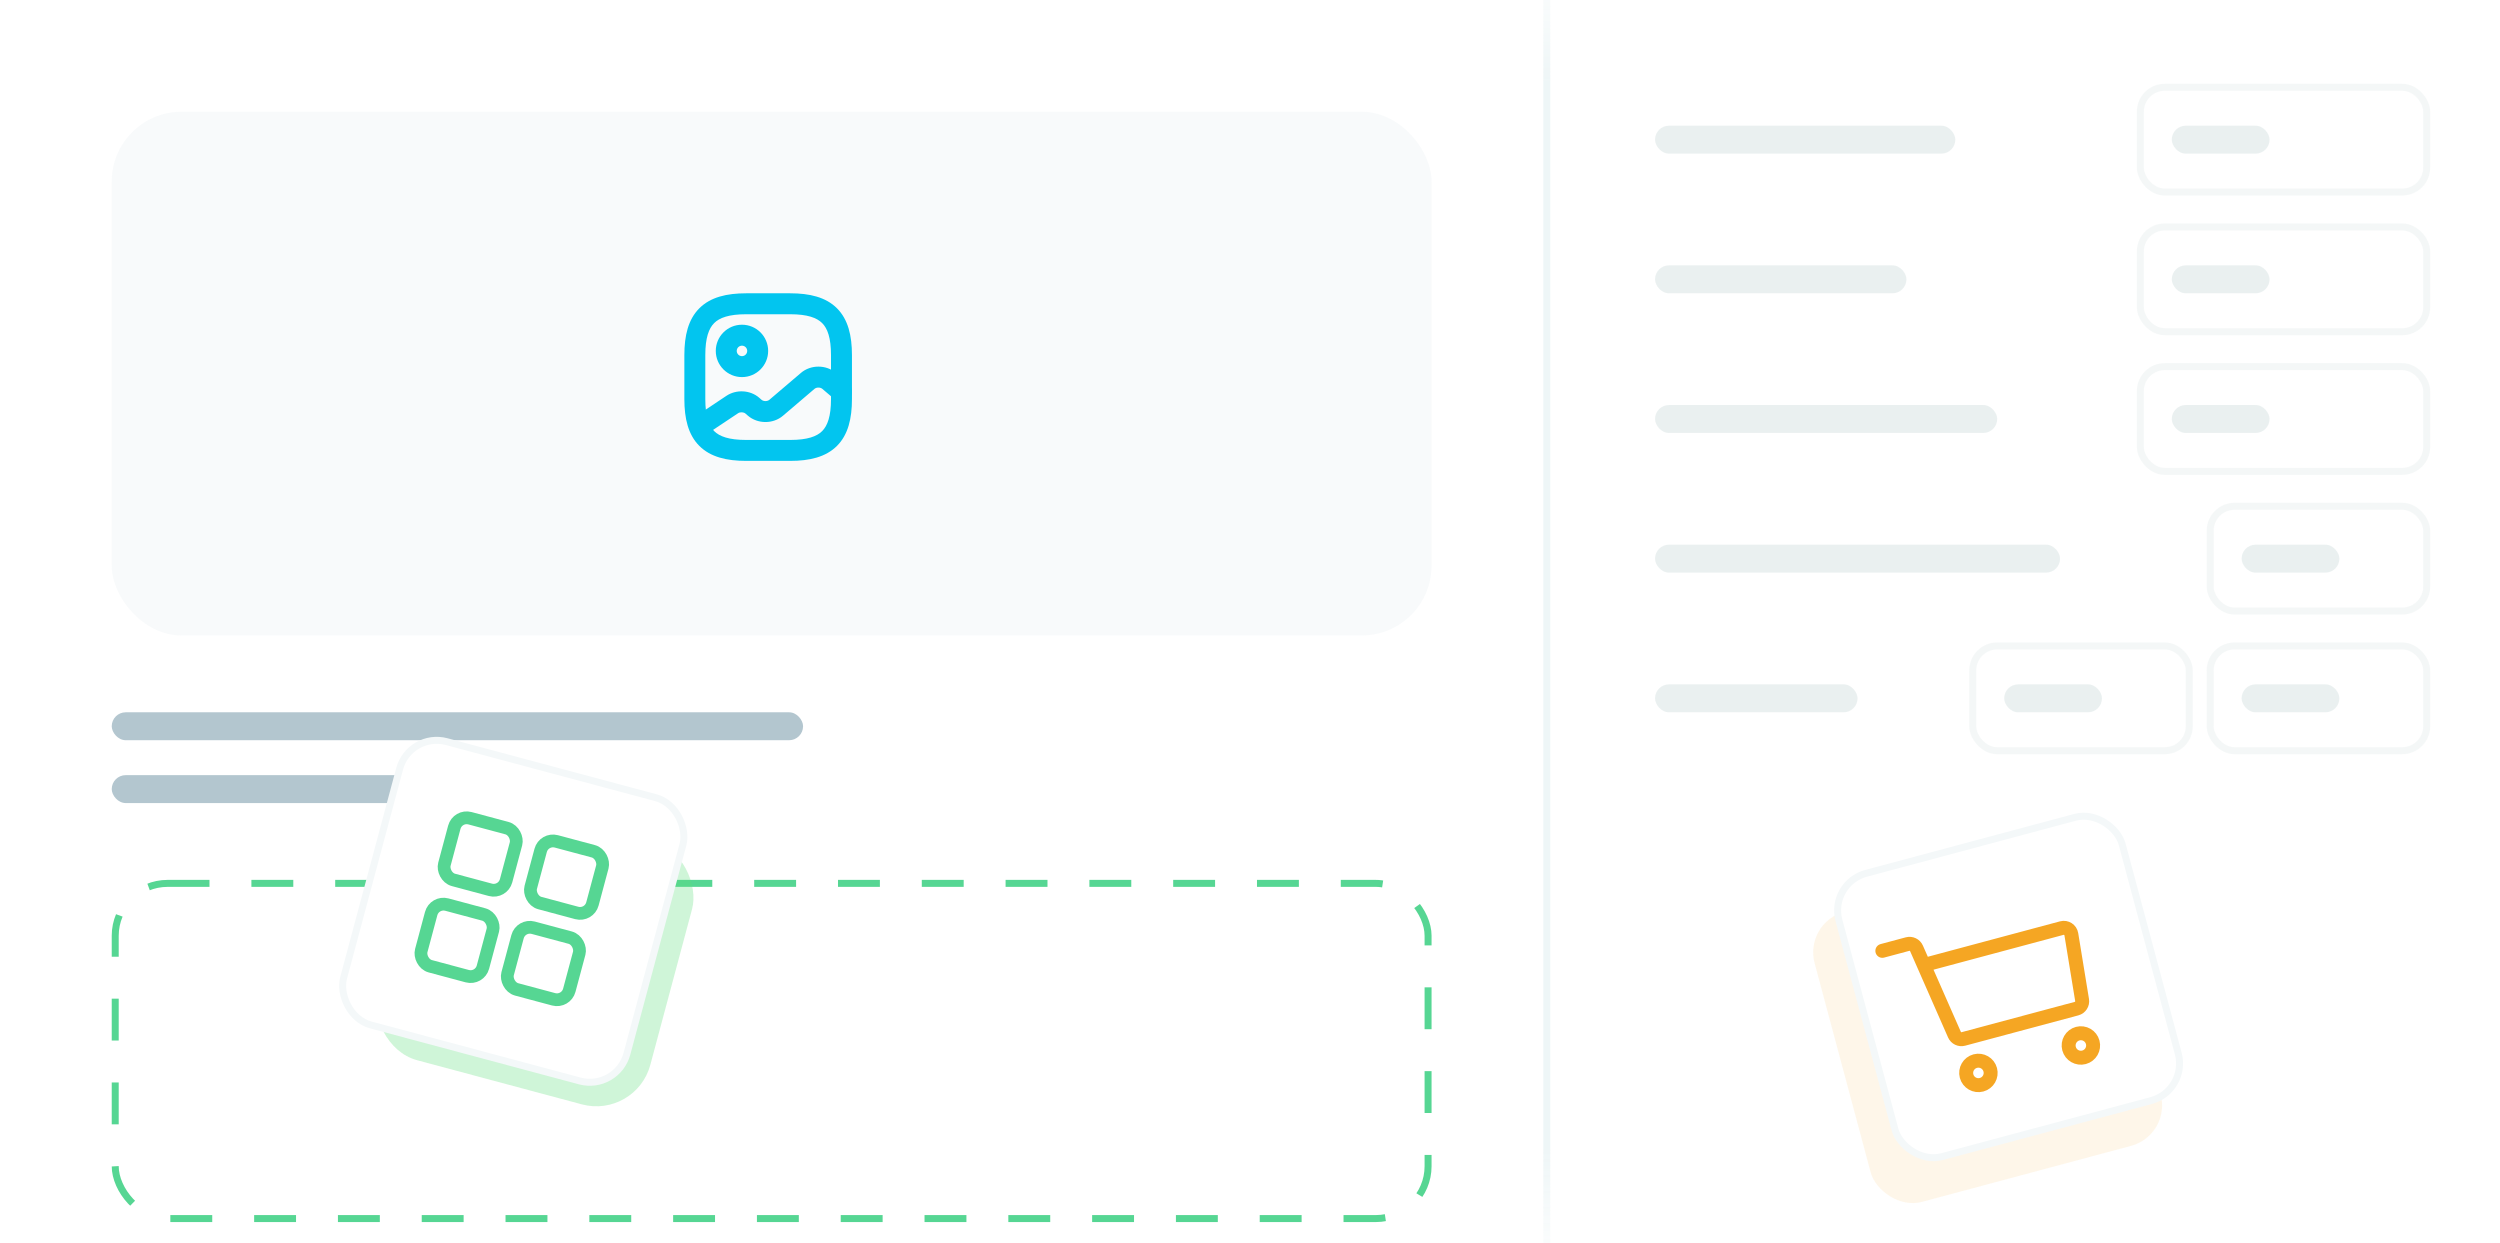 <svg width="358" height="178" viewBox="0 0 358 178" fill="none" xmlns="http://www.w3.org/2000/svg">
<g clip-path="url(#clip0_39_964)">
<rect width="358" height="178" fill="white"/>
<rect opacity="0.5" x="16" y="102" width="99" height="4" rx="2" fill="#688FA1"/>
<rect opacity="0.5" x="16" y="111" width="66" height="4" rx="2" fill="#688FA1"/>
<rect x="16.5" y="126.5" width="188" height="48" rx="7.5" stroke="#56D693" stroke-dasharray="6 6"/>
<rect opacity="0.3" x="16" y="16" width="189" height="75" rx="10" fill="#E6EEF1"/>
<rect opacity="0.5" x="237" y="18" width="43" height="4" rx="2" fill="#D6E3E3"/>
<rect opacity="0.5" x="306.5" y="12.5" width="41" height="15" rx="3.5" fill="white" stroke="#EBF1F1"/>
<rect opacity="0.5" x="311" y="18" width="14" height="4" rx="2" fill="#D6E3E3"/>
<rect opacity="0.5" x="237" y="38" width="36" height="4" rx="2" fill="#D6E3E3"/>
<rect opacity="0.5" x="306.5" y="32.5" width="41" height="15" rx="3.5" fill="white" stroke="#EBF1F1"/>
<rect opacity="0.5" x="311" y="38" width="14" height="4" rx="2" fill="#D6E3E3"/>
<rect opacity="0.5" x="237" y="58" width="49" height="4" rx="2" fill="#D6E3E3"/>
<rect opacity="0.5" x="306.5" y="52.5" width="41" height="15" rx="3.5" fill="white" stroke="#EBF1F1"/>
<rect opacity="0.5" x="311" y="58" width="14" height="4" rx="2" fill="#D6E3E3"/>
<rect opacity="0.5" x="237" y="78" width="58" height="4" rx="2" fill="#D6E3E3"/>
<rect opacity="0.5" x="316.5" y="72.5" width="31" height="15" rx="3.5" fill="white" stroke="#EBF1F1"/>
<rect opacity="0.5" x="321" y="78" width="14" height="4" rx="2" fill="#D6E3E3"/>
<rect opacity="0.5" x="237" y="98" width="29" height="4" rx="2" fill="#D6E3E3"/>
<rect opacity="0.5" x="316.5" y="92.5" width="31" height="15" rx="3.5" fill="white" stroke="#EBF1F1"/>
<rect opacity="0.5" x="282.5" y="92.5" width="31" height="15" rx="3.5" fill="white" stroke="#EBF1F1"/>
<rect opacity="0.5" x="321" y="98" width="14" height="4" rx="2" fill="#D6E3E3"/>
<rect opacity="0.5" x="287" y="98" width="14" height="4" rx="2" fill="#D6E3E3"/>
<line opacity="0.5" x1="221.5" y1="-7" x2="221.5" y2="184" stroke="url(#paint0_linear_39_964)"/>
<g opacity="0.3" filter="url(#filter0_f_39_964)">
<rect x="62.115" y="112" width="40.435" height="39.084" rx="8" transform="rotate(15 62.115 112)" fill="#5FDE7B"/>
</g>
<rect x="58.651" y="104.78" width="42" height="42" rx="5.5" transform="rotate(15 58.651 104.78)" fill="white" stroke="#F4F8F9"/>
<rect x="65.531" y="116.697" width="9.144" height="9.144" rx="1.829" transform="rotate(15 65.531 116.697)" stroke="#56D693" stroke-width="1.829" stroke-miterlimit="10" stroke-linecap="round"/>
<rect x="62.217" y="129.062" width="9.144" height="9.144" rx="1.829" transform="rotate(15 62.217 129.062)" stroke="#56D693" stroke-width="1.829" stroke-miterlimit="10" stroke-linecap="round"/>
<rect x="77.896" y="120.01" width="9.144" height="9.144" rx="1.829" transform="rotate(15 77.896 120.01)" stroke="#56D693" stroke-width="1.829" stroke-miterlimit="10" stroke-linecap="round"/>
<rect x="74.583" y="132.376" width="9.144" height="9.144" rx="1.829" transform="rotate(15 74.583 132.376)" stroke="#56D693" stroke-width="1.829" stroke-miterlimit="10" stroke-linecap="round"/>
<g opacity="0.1" filter="url(#filter1_f_39_964)">
<rect x="258.299" y="132.129" width="43" height="43" rx="6" transform="rotate(-15 258.299 132.129)" fill="#F5A623"/>
</g>
<rect x="261.911" y="126.483" width="42" height="42" rx="5.5" transform="rotate(-15 261.911 126.483)" fill="white" stroke="#F4F8F9"/>
<circle cx="283.309" cy="153.643" r="1.753" transform="rotate(-15 283.309 153.643)" stroke="#F5A623" stroke-width="2"/>
<circle cx="297.982" cy="149.712" r="1.753" transform="rotate(-15 297.982 149.712)" stroke="#F5A623" stroke-width="2"/>
<path d="M276.102 138.034L295.258 132.901C295.879 132.735 296.508 133.141 296.612 133.776L298.155 143.209C298.245 143.76 297.903 144.289 297.363 144.434L281.156 148.777C280.638 148.916 280.096 148.656 279.879 148.165L274.442 135.804C274.226 135.313 273.684 135.053 273.165 135.192L269.552 136.16" stroke="#F5A623" stroke-width="2" stroke-linecap="round"/>
<g clip-path="url(#clip1_39_964)">
<path fill-rule="evenodd" clip-rule="evenodd" d="M100.146 44.146C101.746 42.545 104.077 42 106.85 42H113.15C115.923 42 118.254 42.545 119.854 44.146C121.455 45.746 122 48.077 122 50.85V57.15C122 59.923 121.455 62.254 119.854 63.854C118.254 65.455 115.923 66 113.15 66H106.85C104.077 66 101.746 65.455 100.146 63.854C98.545 62.254 98 59.923 98 57.15V50.85C98 48.077 98.545 45.746 100.146 44.146ZM102.267 46.267C101.505 47.029 101 48.373 101 50.85V57.15C101 59.627 101.505 60.971 102.267 61.733C103.029 62.495 104.373 63 106.85 63H113.15C115.627 63 116.971 62.495 117.733 61.733C118.495 60.971 119 59.627 119 57.15V50.85C119 48.373 118.495 47.029 117.733 46.267C116.971 45.505 115.627 45 113.15 45H106.85C104.373 45 103.029 45.505 102.267 46.267Z" fill="#02C5EF"/>
<path fill-rule="evenodd" clip-rule="evenodd" d="M106.25 49.5C105.836 49.5 105.5 49.836 105.5 50.25C105.5 50.664 105.836 51 106.25 51C106.664 51 107 50.664 107 50.25C107 49.836 106.664 49.5 106.25 49.5ZM102.5 50.25C102.5 48.179 104.179 46.5 106.25 46.5C108.321 46.5 110 48.179 110 50.25C110 52.321 108.321 54 106.25 54C104.179 54 102.5 52.321 102.5 50.25Z" fill="#02C5EF"/>
<path fill-rule="evenodd" clip-rule="evenodd" d="M117.756 55.683C117.469 55.439 116.926 55.439 116.639 55.683L112.12 59.535C112.119 59.535 112.12 59.534 112.12 59.535C110.711 60.735 108.517 60.735 107.109 59.535L107.096 59.523L106.746 59.218C106.496 59.009 106 58.969 105.688 59.178L101.204 62.167C100.515 62.627 99.583 62.44 99.124 61.751C98.664 61.062 98.85 60.13 99.54 59.671L104.024 56.681C105.426 55.747 107.403 55.835 108.698 56.939L108.71 56.95L109.061 57.256C109.348 57.496 109.888 57.495 110.173 57.252L114.692 53.401C114.692 53.401 114.692 53.401 114.692 53.401C116.1 52.2 118.295 52.2 119.703 53.401C119.703 53.401 119.703 53.401 119.703 53.401L121.473 54.911C122.104 55.449 122.179 56.395 121.641 57.026C121.104 57.656 120.157 57.731 119.527 57.194L117.756 55.683Z" fill="#02C5EF"/>
</g>
</g>
<defs>
<filter id="filter0_f_39_964" x="43.796" y="103.796" width="65.581" height="64.625" filterUnits="userSpaceOnUse" color-interpolation-filters="sRGB">
<feFlood flood-opacity="0" result="BackgroundImageFix"/>
<feBlend mode="normal" in="SourceGraphic" in2="BackgroundImageFix" result="shape"/>
<feGaussianBlur stdDeviation="5" result="effect1_foregroundBlur_39_964"/>
</filter>
<filter id="filter1_f_39_964" x="247.246" y="109.947" width="74.77" height="74.77" filterUnits="userSpaceOnUse" color-interpolation-filters="sRGB">
<feFlood flood-opacity="0" result="BackgroundImageFix"/>
<feBlend mode="normal" in="SourceGraphic" in2="BackgroundImageFix" result="shape"/>
<feGaussianBlur stdDeviation="6.2" result="effect1_foregroundBlur_39_964"/>
</filter>
<linearGradient id="paint0_linear_39_964" x1="220.5" y1="-7" x2="220.5" y2="184" gradientUnits="userSpaceOnUse">
<stop stop-color="#DEEDEF" stop-opacity="0"/>
<stop offset="0.097" stop-color="#DEEDEF"/>
<stop offset="0.898" stop-color="#DEEDEF"/>
<stop offset="1" stop-color="#DEEDEF" stop-opacity="0"/>
</linearGradient>
<clipPath id="clip0_39_964">
<rect width="358" height="178" fill="white"/>
</clipPath>
<clipPath id="clip1_39_964">
<rect width="24" height="24" fill="white" transform="translate(98 42)"/>
</clipPath>
</defs>
</svg>
